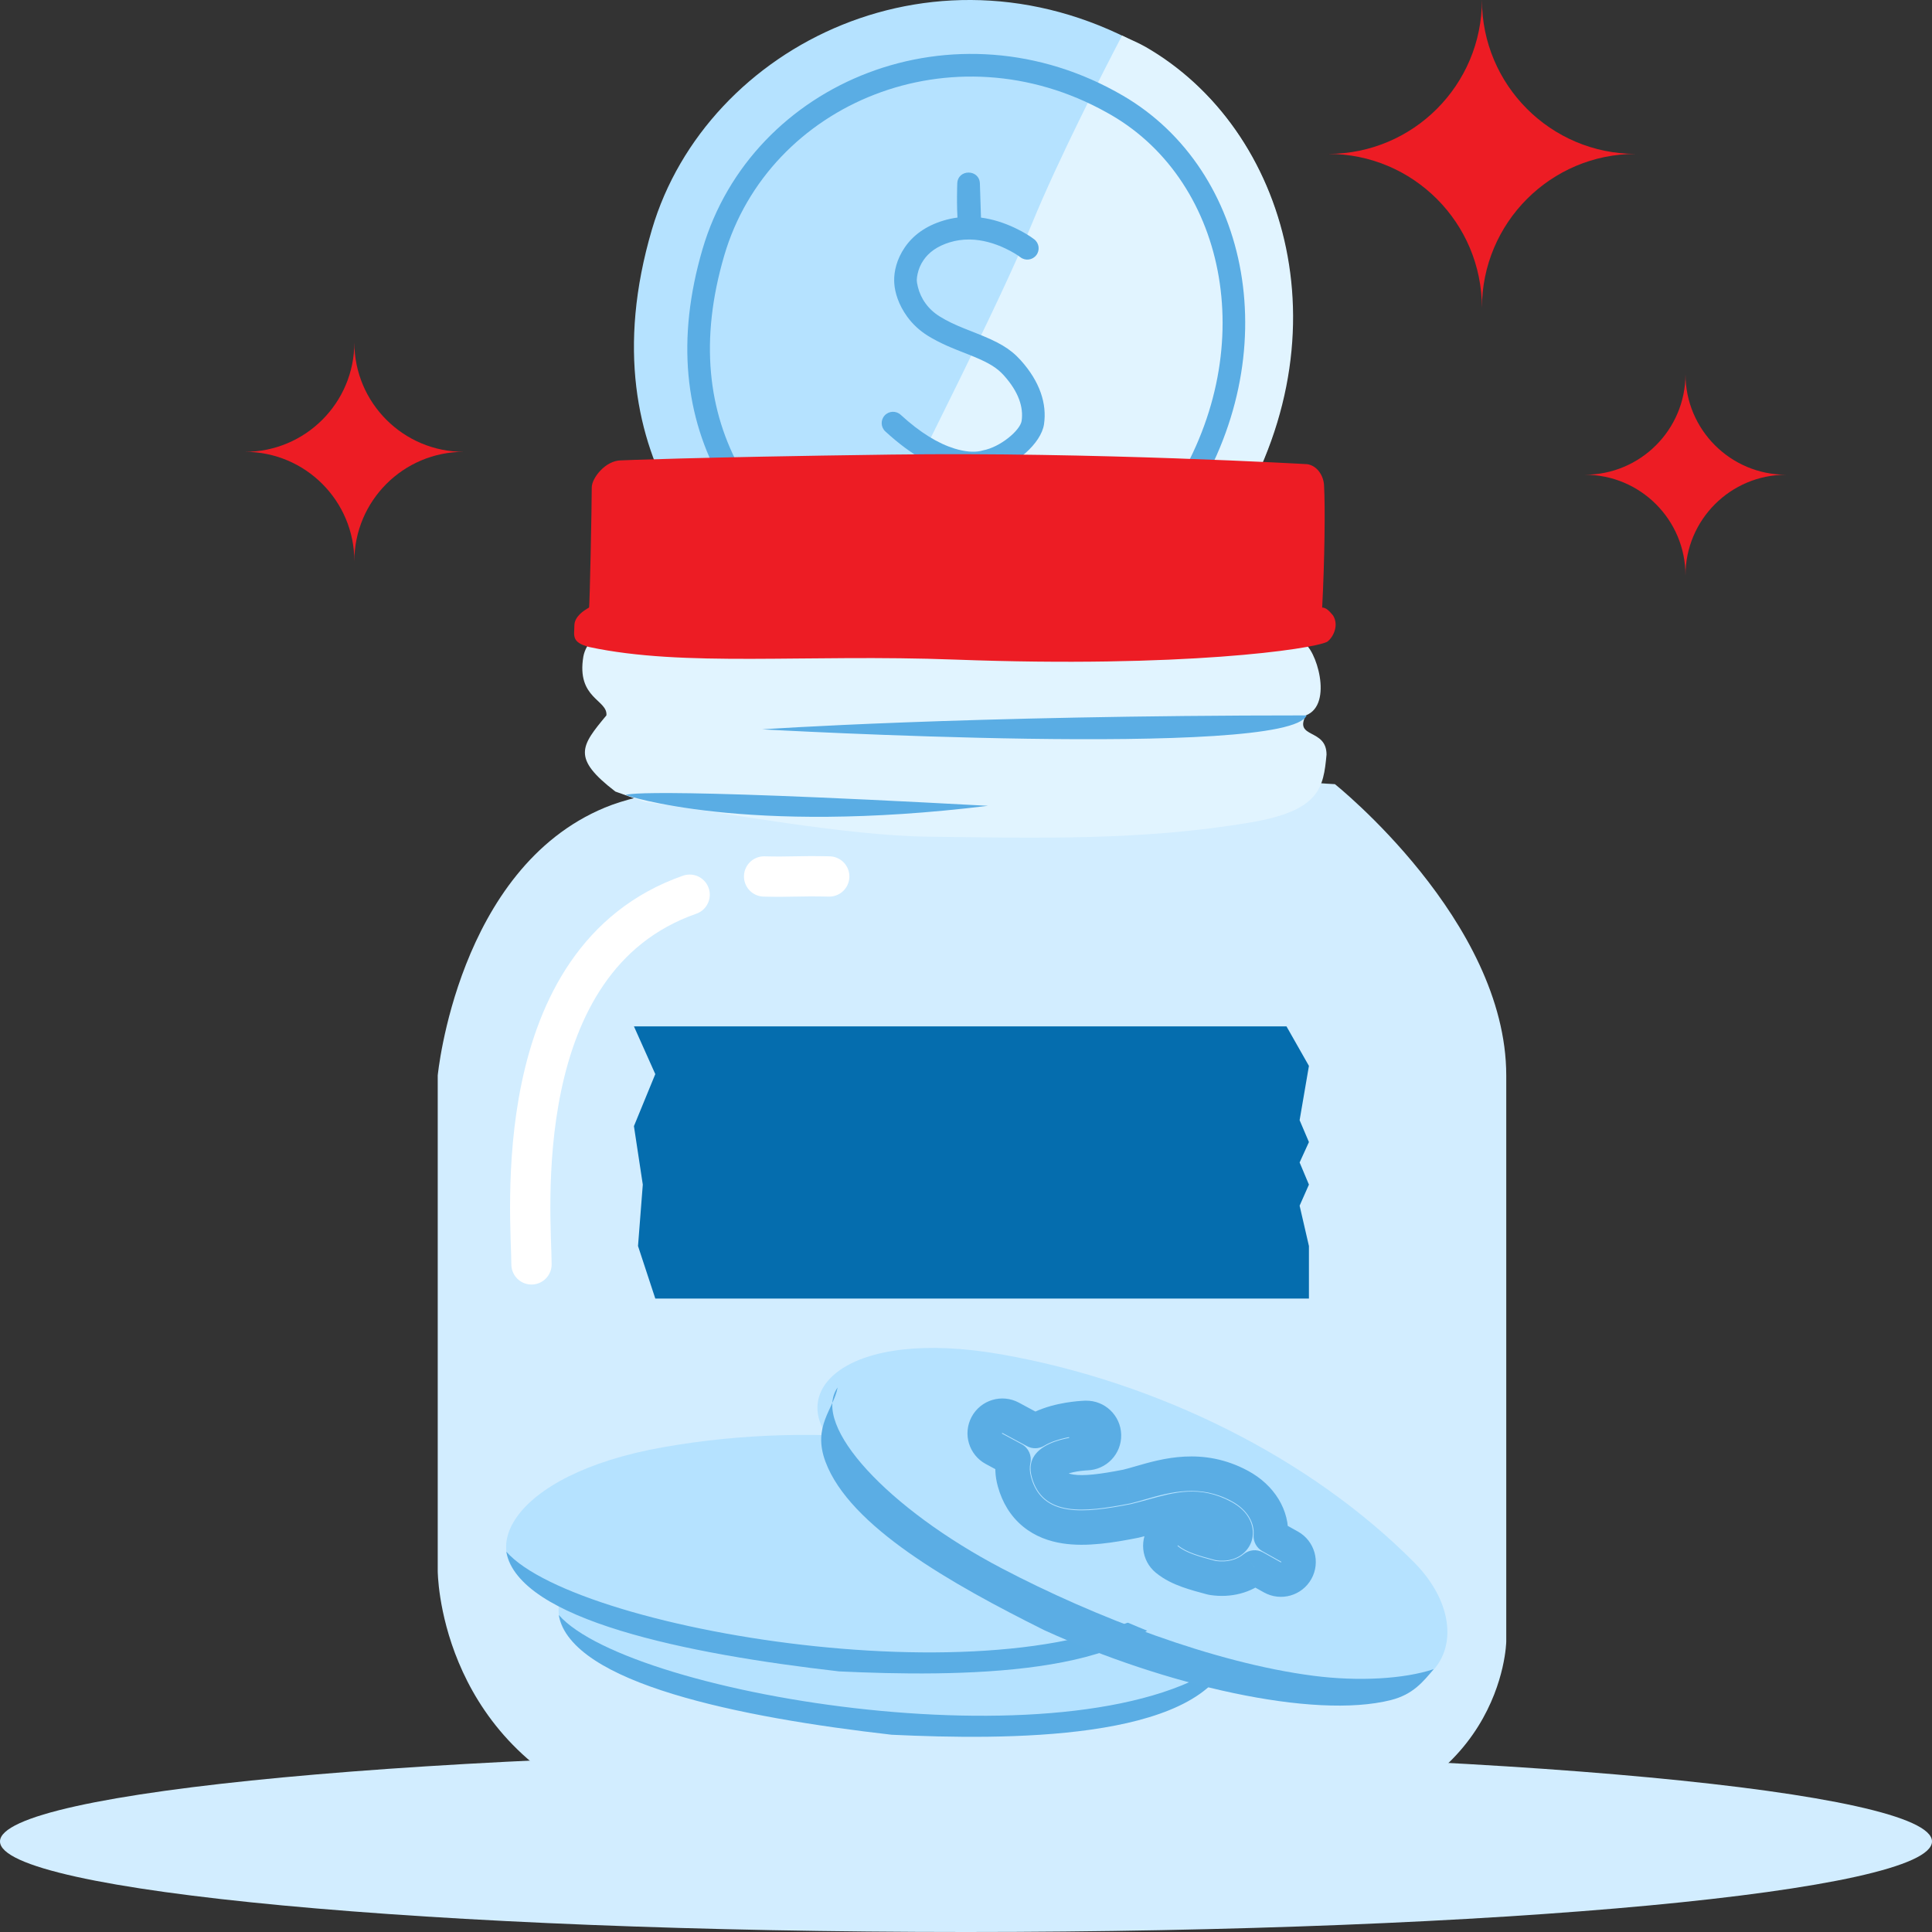 <svg width="90" height="90" viewBox="0 0 90 90" fill="none" xmlns="http://www.w3.org/2000/svg">
<rect x="0" y="0" width="90" height="90" fill="#333333" stroke="none"/>
<path fill-rule="evenodd" clip-rule="evenodd" d="M57.105 24.732C51.367 33.519 40.586 31.546 36.803 29.096C34.298 27.473 27.093 21.803 30.371 10.685C32.911 2.072 43.767 -3.329 53.511 2.316C60.02 6.087 62.843 15.945 57.105 24.732Z" fill="#B5E2FF"/>
<path fill-rule="evenodd" clip-rule="evenodd" d="M52.27 1.656C51.389 3.345 49.298 7.42 48.057 10.455C46.473 14.331 43.002 21.005 40.738 25.741C39.904 27.486 39.175 28.831 38.583 30.006C43.571 31.953 52.153 32.239 57.105 24.732C62.954 15.866 59.986 5.982 53.352 2.177C53.008 1.98 52.616 1.827 52.27 1.656Z" fill="#E1F4FF"/>
<path fill-rule="evenodd" clip-rule="evenodd" d="M32.725 11.61C31.491 15.822 31.921 19.437 33.623 22.462C34.806 24.565 36.433 26.13 38.173 27.264C40.04 28.481 43.182 29.241 46.16 29.01C49.937 28.718 53.2 26.947 55.411 23.539C59.967 16.518 58.27 7.929 52.312 4.456C44.506 -0.095 35.023 3.77 32.725 11.61ZM51.781 5.367C57.202 8.527 58.764 16.435 54.527 22.965C52.503 26.084 49.542 27.691 46.078 27.959C43.328 28.172 40.418 27.468 38.748 26.38C37.14 25.331 35.632 23.881 34.542 21.945C32.978 19.166 32.583 15.844 33.737 11.907C35.822 4.792 44.396 1.235 51.564 5.244L51.781 5.367ZM47.288 10.622C46.773 10.377 46.239 10.208 45.698 10.137L45.647 8.549C45.625 7.871 44.619 7.867 44.593 8.546L44.587 8.76L44.581 9.181L44.581 9.405C44.583 9.673 44.589 9.917 44.603 10.135C44.38 10.164 44.157 10.212 43.934 10.28C43.122 10.528 42.531 10.962 42.146 11.528C41.767 12.085 41.645 12.649 41.654 13.084L41.659 13.202C41.688 13.623 41.852 14.19 42.264 14.756C42.514 15.099 42.834 15.4 43.229 15.645C43.501 15.813 43.787 15.961 44.113 16.106C44.161 16.127 44.211 16.149 44.261 16.17L44.586 16.305L45.039 16.483L45.388 16.624C46.09 16.918 46.451 17.14 46.766 17.491C47.456 18.258 47.684 18.976 47.591 19.608C47.526 20.043 46.604 20.83 45.785 20.982L45.701 21.004L45.645 21.016C45.362 21.069 44.969 21.05 44.47 20.897C43.714 20.665 42.872 20.163 41.957 19.322C41.742 19.125 41.409 19.139 41.212 19.353C41.014 19.567 41.028 19.901 41.243 20.098C42.476 21.232 43.595 21.824 44.553 22.023L44.577 22.493L44.588 22.831L44.592 23.131C44.592 23.422 44.828 23.658 45.12 23.658C45.411 23.658 45.647 23.422 45.647 23.131C45.647 23.081 45.647 23.029 45.646 22.975L45.637 22.627L45.613 22.086C45.69 22.077 45.766 22.066 45.84 22.052L45.967 22.024L46.02 22.009L46.113 21.99C47.299 21.71 48.502 20.655 48.634 19.762C48.774 18.814 48.447 17.782 47.551 16.785C47.045 16.223 46.509 15.928 45.425 15.502L44.901 15.294L44.624 15.178L44.335 15.047C44.135 14.951 43.955 14.854 43.785 14.748C43.507 14.576 43.287 14.37 43.117 14.136C42.941 13.895 42.826 13.635 42.761 13.376C42.722 13.226 42.709 13.116 42.708 13.069L42.709 13.02C42.711 12.958 42.721 12.868 42.745 12.76C42.792 12.541 42.88 12.324 43.018 12.122C43.268 11.755 43.66 11.467 44.243 11.288C44.536 11.198 44.834 11.157 45.135 11.157C45.16 11.159 45.186 11.159 45.212 11.158C45.755 11.172 46.303 11.322 46.836 11.575C47.002 11.654 47.146 11.732 47.263 11.802L47.419 11.901C47.465 11.931 47.503 11.959 47.533 11.983C47.764 12.161 48.095 12.119 48.273 11.889C48.452 11.658 48.41 11.327 48.179 11.149C48 11.01 47.695 10.815 47.288 10.622Z" fill="#5AADE4"/>
<path fill-rule="evenodd" clip-rule="evenodd" d="M16.507 15.951C16.507 18.766 18.79 21.048 21.604 21.048C18.79 21.048 16.507 23.331 16.507 26.146C16.507 23.331 14.225 21.048 11.409 21.048C14.225 21.048 16.507 18.766 16.507 15.951" fill="#ED1C24"/>
<path fill-rule="evenodd" clip-rule="evenodd" d="M69.034 0C69.034 3.96 72.241 7.169 76.193 7.169C72.241 7.169 69.034 10.38 69.034 14.34C69.034 10.38 65.829 7.169 61.875 7.169C65.829 7.169 69.034 3.96 69.034 0" fill="#ED1C24"/>
<path fill-rule="evenodd" clip-rule="evenodd" d="M78.516 17.428C78.516 20.016 76.416 22.115 73.828 22.115C76.416 22.115 78.516 24.214 78.516 26.803C78.516 24.214 80.614 22.115 83.203 22.115C80.614 22.115 78.516 20.016 78.516 17.428" fill="#ED1C24"/>
<path fill-rule="evenodd" clip-rule="evenodd" d="M44.998 90C20.148 90 0 88.111 0 85.781C0 83.453 20.148 81.562 44.998 81.562C69.853 81.562 90 83.453 90 85.781C90 88.111 69.853 90 44.998 90Z" fill="#D2EDFF"/>
<path fill-rule="evenodd" clip-rule="evenodd" d="M62.185 36.529C62.185 36.529 70.167 42.894 70.167 50.1C70.167 57.306 70.167 76.474 70.167 76.474C70.167 76.474 70.049 84.07 60.049 85.268C50.049 86.466 35.974 87.411 28.182 84.151C20.391 80.89 20.391 73.175 20.391 73.175L20.391 50.1C20.391 50.1 21.31 40.463 28.182 37.619C35.055 34.774 62.185 36.529 62.185 36.529Z" fill="#D2EDFF"/>
<path fill-rule="evenodd" clip-rule="evenodd" d="M28.667 36.874C26.631 35.311 27.056 34.76 28.249 33.325C28.318 32.59 26.841 32.547 27.176 30.578C28.152 25.459 56.701 28.593 60.712 29.952C61.278 30.144 62.148 32.817 60.832 33.325C60.264 34.417 61.795 33.916 61.795 35.152C61.65 36.702 61.485 37.765 58.243 38.314C53.197 39.167 48.357 39.039 43.244 38.976C39.373 38.928 33.875 37.872 30.034 37.362L28.667 36.874Z" fill="#E1F4FF"/>
<path fill-rule="evenodd" clip-rule="evenodd" d="M35.504 33.976C35.504 33.976 60.011 35.358 60.869 33.326C44.81 33.326 35.504 33.976 35.504 33.976Z" fill="#5AADE4"/>
<path fill-rule="evenodd" clip-rule="evenodd" d="M29.151 37.038C29.151 37.038 34.642 38.934 46.023 37.538C29.171 36.62 29.151 37.038 29.151 37.038Z" fill="#5AADE4"/>
<path d="M35.595 40.829C36.849 40.862 37.147 40.796 38.629 40.829" stroke="white" stroke-width="1.877" stroke-linecap="round" stroke-linejoin="round"/>
<path d="M24.759 58.9C24.759 56.776 23.542 44.678 32.126 41.679" stroke="white" stroke-width="1.877" stroke-linecap="round" stroke-linejoin="round"/>
<path fill-rule="evenodd" clip-rule="evenodd" d="M27.596 77.055C24.349 75.526 26.055 71.651 33.345 70.366C40.635 69.081 48.515 69.979 54.704 72.894C58.498 74.68 58.655 78.826 53.31 79.768C47.966 80.71 34.331 80.227 27.596 77.055Z" fill="#B5E2FF"/>
<path fill-rule="evenodd" clip-rule="evenodd" d="M26.031 75.234C29.379 79.044 50.665 82.498 57.269 77.261C55.724 81.102 46.895 81.064 41.536 80.811C34.46 80.004 26.591 78.415 26.031 75.234Z" fill="#5AADE4"/>
<path fill-rule="evenodd" clip-rule="evenodd" d="M25.151 74.104C21.904 72.575 23.611 68.7 30.901 67.415C38.191 66.129 46.071 67.028 52.26 69.943C56.053 71.729 56.21 75.874 50.866 76.817C45.521 77.759 31.887 77.276 25.151 74.104Z" fill="#B5E2FF"/>
<path fill-rule="evenodd" clip-rule="evenodd" d="M23.586 72.283C26.934 76.093 48.221 79.546 54.824 74.31C53.28 78.15 44.45 78.112 39.091 77.86C32.016 77.052 24.147 75.463 23.586 72.283Z" fill="#5AADE4"/>
<path fill-rule="evenodd" clip-rule="evenodd" d="M38.973 67.414C36.445 64.867 39.373 61.809 46.663 63.095C53.953 64.38 61.051 67.92 65.87 72.776C68.823 75.752 67.553 79.701 62.209 78.758C56.864 77.816 44.217 72.698 38.973 67.414Z" fill="#B5E2FF"/>
<path fill-rule="evenodd" clip-rule="evenodd" d="M39.019 64.634C37.767 66.418 41.386 70.291 46.671 73.062C50.971 75.316 56.549 77.465 61.181 78.064C63.305 78.339 65.422 78.21 66.786 77.756C66.299 78.339 65.825 78.934 64.8 79.194C61.181 80.111 54.257 78.503 48.641 75.938C44.286 73.766 39.577 71.106 38.454 68.094C37.834 66.432 38.841 65.641 39.019 64.634Z" fill="#5BADE4"/>
<path d="M50.627 67.692L50.646 68.494L50.648 68.494L50.627 67.692ZM51.427 66.852L52.229 66.833L52.229 66.833L51.427 66.852ZM50.627 67.692L50.608 66.889L50.602 66.89L50.627 67.692ZM50.627 67.692L50.647 68.494L50.653 68.494L50.627 67.692ZM50.627 67.692L50.646 68.494L50.647 68.494L50.627 67.692ZM50.626 67.692L50.645 68.495L50.646 68.495L50.626 67.692ZM51.409 66.853C51.398 66.409 51.031 66.059 50.588 66.069C50.145 66.079 49.794 66.447 49.804 66.89L51.409 66.853ZM50.626 67.692L50.664 68.494C51.099 68.473 51.438 68.109 51.428 67.673L50.626 67.692ZM50.625 67.692L50.657 68.494L50.664 68.494L50.625 67.692ZM50.608 67.693L50.577 66.891L50.573 66.891L50.608 67.693ZM50.531 67.697L50.585 68.498L50.585 68.498L50.531 67.697ZM50.238 67.726L50.341 68.522L50.341 68.522L50.238 67.726ZM49.409 67.914L49.139 67.158L49.139 67.158L49.409 67.914ZM48.87 68.234L49.498 68.735L49.498 68.735L48.87 68.234ZM48.839 68.594L48.066 68.809L48.066 68.809L48.839 68.594ZM49.205 69.221L49.715 68.601L49.715 68.601L49.205 69.221ZM49.867 69.482L49.992 68.689L49.992 68.689L49.867 69.482ZM52.492 69.249L52.646 70.037C52.657 70.034 52.669 70.032 52.681 70.029L52.492 69.249ZM53.111 69.079L52.889 68.308L52.889 68.308L53.111 69.079ZM53.112 69.079L53.334 69.85L53.346 69.847L53.112 69.079ZM53.112 69.079L52.889 68.308L52.877 68.311L53.112 69.079ZM57.756 69.222L57.374 69.929L57.756 69.222ZM59.199 71.559L58.398 71.497C58.374 71.81 58.534 72.107 58.807 72.26L59.199 71.559ZM60.072 72.046L60.463 71.346L60.463 71.346L60.072 72.046ZM59.272 73.48L58.88 74.181L58.88 74.181L59.272 73.48ZM58.445 73.018L58.836 72.317C58.547 72.156 58.188 72.189 57.933 72.4L58.445 73.018ZM56.51 73.511L56.395 74.305L56.395 74.305L56.51 73.511ZM56.395 73.486L56.603 72.71L56.603 72.71L56.395 73.486ZM55.34 73.172L55.067 73.927L55.067 73.927L55.34 73.172ZM54.352 72.643L53.842 73.263L53.842 73.263L54.352 72.643ZM54.239 71.488L54.859 71.998L54.859 71.998L54.239 71.488ZM55.395 71.375L54.885 71.995L54.885 71.995L55.395 71.375ZM55.897 71.628L55.624 72.383L55.624 72.383L55.897 71.628ZM56.788 71.892L56.581 72.667C56.619 72.677 56.657 72.684 56.697 72.689L56.788 71.892ZM57.542 71.537L56.774 71.302L56.774 71.302L57.542 71.537ZM56.976 70.667L56.595 71.373L56.595 71.373L56.976 70.667ZM53.718 70.623L53.504 69.849L53.502 69.85L53.718 70.623ZM53.718 70.623L53.932 71.397L53.933 71.396L53.718 70.623ZM53.718 70.623L53.931 71.397L53.932 71.397L53.718 70.623ZM52.858 70.849L53.046 71.63L53.046 71.63L52.858 70.849ZM52.825 70.856L52.67 70.069L52.67 70.069L52.825 70.856ZM49.612 71.103L49.488 71.896L49.488 71.896L49.612 71.103ZM48.163 70.489L48.672 69.869L48.672 69.869L48.163 70.489ZM47.257 69.033L48.031 68.818L48.031 68.818L47.257 69.033ZM47.215 67.983L47.998 68.157C48.076 67.806 47.911 67.446 47.595 67.276L47.215 67.983ZM46.304 67.493L46.684 66.786L46.684 66.786L46.304 67.493ZM45.97 66.382L45.263 66.001L45.263 66.001L45.97 66.382ZM47.081 66.047L46.701 66.754L46.701 66.754L47.081 66.047ZM48.226 66.663L47.846 67.37C48.095 67.504 48.397 67.496 48.64 67.35L48.226 66.663ZM48.857 66.368L48.587 65.613L48.587 65.613L48.857 66.368ZM50.029 66.098L50.132 66.894L50.132 66.894L50.029 66.098ZM50.42 66.059L50.474 66.86L50.474 66.86L50.42 66.059ZM50.536 66.053L50.505 65.251L50.501 65.251L50.536 66.053ZM50.57 66.052L50.545 65.249L50.539 65.249L50.57 66.052ZM50.581 66.051L50.559 65.249L50.556 65.249L50.581 66.051ZM50.585 66.051L50.564 65.249L50.563 65.249L50.585 66.051ZM50.586 66.051L50.566 65.249L50.566 65.249L50.586 66.051ZM50.587 66.051L50.606 66.853L50.606 66.853L50.587 66.051ZM50.606 66.842L49.803 66.861C49.814 67.304 50.181 67.655 50.625 67.645C51.068 67.634 51.419 67.267 51.408 66.823L50.606 66.842ZM50.587 66.051L50.568 65.249C50.355 65.254 50.153 65.343 50.007 65.497C49.859 65.651 49.78 65.857 49.785 66.07L50.587 66.051ZM50.648 68.494C51.543 68.472 52.251 67.729 52.229 66.833L50.624 66.871C50.625 66.875 50.624 66.877 50.624 66.878C50.623 66.879 50.622 66.882 50.62 66.884C50.617 66.886 50.615 66.888 50.614 66.888C50.613 66.889 50.611 66.889 50.607 66.89L50.648 68.494ZM50.646 68.494L50.646 68.494L50.608 66.89L50.608 66.89L50.646 68.494ZM50.653 68.494L50.653 68.494L50.602 66.89L50.602 66.89L50.653 68.494ZM50.647 68.494L50.647 68.494L50.607 66.89L50.606 66.89L50.647 68.494ZM50.646 68.495L50.646 68.494L50.607 66.89L50.607 66.89L50.646 68.495ZM50.607 66.89C50.607 66.89 50.613 66.889 50.618 66.889C50.624 66.889 50.641 66.889 50.652 66.89C50.682 66.891 50.728 66.894 50.784 66.905C50.91 66.93 51.038 66.987 51.149 67.083C51.249 67.169 51.307 67.261 51.337 67.32C51.368 67.379 51.385 67.43 51.394 67.459C51.411 67.515 51.418 67.561 51.42 67.575C51.423 67.594 51.425 67.61 51.425 67.617C51.427 67.633 51.427 67.645 51.428 67.648C51.428 67.653 51.428 67.656 51.428 67.658C51.428 67.662 51.428 67.664 51.428 67.657C51.428 67.646 51.427 67.621 51.426 67.57C51.423 67.468 51.419 67.263 51.409 66.853L49.804 66.89C49.814 67.301 49.819 67.506 49.821 67.609C49.822 67.66 49.823 67.687 49.823 67.701C49.824 67.707 49.824 67.716 49.824 67.723C49.824 67.725 49.824 67.73 49.825 67.735C49.825 67.739 49.825 67.751 49.827 67.766C49.828 67.774 49.829 67.79 49.832 67.809C49.834 67.823 49.841 67.868 49.858 67.925C49.866 67.952 49.92 68.144 50.103 68.301C50.356 68.518 50.644 68.495 50.645 68.495L50.607 66.89ZM49.804 66.89L49.823 67.711L51.428 67.673L51.409 66.853L49.804 66.89ZM50.664 68.494L50.664 68.494L50.587 66.89L50.586 66.89L50.664 68.494ZM50.64 68.495L50.657 68.494L50.593 66.89L50.577 66.891L50.64 68.495ZM50.585 68.498C50.613 68.496 50.633 68.495 50.643 68.495L50.573 66.891C50.551 66.892 50.518 66.894 50.477 66.896L50.585 68.498ZM50.341 68.522C50.443 68.509 50.529 68.502 50.585 68.498L50.477 66.896C50.394 66.902 50.276 66.912 50.136 66.93L50.341 68.522ZM49.679 68.67C49.881 68.598 50.124 68.55 50.341 68.522L50.136 66.93C49.857 66.966 49.49 67.033 49.139 67.158L49.679 68.67ZM49.498 68.735C49.478 68.759 49.464 68.771 49.463 68.772C49.46 68.774 49.466 68.769 49.482 68.759C49.514 68.739 49.577 68.707 49.679 68.67L49.139 67.158C48.788 67.284 48.456 67.467 48.243 67.733L49.498 68.735ZM49.613 68.38C49.601 68.338 49.624 68.393 49.603 68.5C49.593 68.556 49.573 68.611 49.546 68.66C49.521 68.706 49.497 68.736 49.498 68.735L48.243 67.733C48.189 67.801 48.074 67.954 48.028 68.194C47.986 68.411 48.014 68.621 48.066 68.809L49.613 68.38ZM49.715 68.601C49.712 68.599 49.702 68.591 49.687 68.566C49.67 68.539 49.641 68.483 49.613 68.38L48.066 68.809C48.194 69.274 48.411 69.608 48.695 69.841L49.715 68.601ZM49.992 68.689C49.782 68.656 49.72 68.606 49.715 68.601L48.695 69.841C48.98 70.075 49.335 70.211 49.743 70.275L49.992 68.689ZM52.337 68.461C51.231 68.678 50.484 68.766 49.992 68.689L49.743 70.275C50.555 70.403 51.571 70.247 52.646 70.037L52.337 68.461ZM52.889 68.308C52.665 68.373 52.475 68.427 52.302 68.469L52.681 70.029C52.893 69.978 53.117 69.913 53.334 69.85L52.889 68.308ZM52.889 68.308L52.889 68.308L53.334 69.85L53.334 69.85L52.889 68.308ZM52.877 68.311L52.877 68.311L53.346 69.847L53.346 69.847L52.877 68.311ZM58.137 68.516C56.032 67.38 54.103 67.958 52.889 68.308L53.334 69.85C54.565 69.496 55.9 69.133 57.374 69.929L58.137 68.516ZM59.999 71.621C60.097 70.347 59.357 69.174 58.137 68.516L57.374 69.929C58.142 70.343 58.439 70.968 58.398 71.497L59.999 71.621ZM58.807 72.26L59.68 72.747L60.463 71.346L59.59 70.858L58.807 72.26ZM59.68 72.747C59.684 72.749 59.685 72.751 59.686 72.751C59.687 72.753 59.688 72.755 59.689 72.758C59.69 72.761 59.69 72.764 59.69 72.765C59.69 72.766 59.689 72.768 59.687 72.772L61.089 73.554C61.526 72.772 61.246 71.783 60.463 71.346L59.68 72.747ZM59.687 72.772C59.685 72.775 59.684 72.777 59.683 72.777C59.682 72.778 59.68 72.78 59.677 72.78C59.673 72.781 59.671 72.781 59.669 72.781C59.668 72.781 59.666 72.781 59.663 72.779L58.88 74.181C59.663 74.618 60.652 74.337 61.089 73.554L59.687 72.772ZM59.663 72.779L58.836 72.317L58.053 73.719L58.88 74.181L59.663 72.779ZM56.395 74.305C57.36 74.445 58.277 74.198 58.956 73.637L57.933 72.4C57.632 72.649 57.18 72.796 56.625 72.716L56.395 74.305ZM56.208 74.266C56.27 74.283 56.332 74.296 56.395 74.305L56.625 72.716C56.625 72.716 56.624 72.716 56.623 72.716L56.208 74.266ZM56.187 74.261L56.208 74.266L56.623 72.716L56.603 72.71L56.187 74.261ZM55.067 73.927C55.434 74.059 55.836 74.167 56.187 74.261L56.603 72.71C56.237 72.612 55.903 72.522 55.612 72.417L55.067 73.927ZM53.842 73.263C54.245 73.594 54.692 73.792 55.067 73.927L55.612 72.417C55.316 72.311 55.062 72.188 54.862 72.023L53.842 73.263ZM53.62 70.978C53.05 71.671 53.15 72.694 53.842 73.263L54.862 72.023C54.859 72.02 54.858 72.019 54.857 72.018C54.857 72.016 54.856 72.014 54.855 72.011C54.855 72.008 54.855 72.005 54.856 72.004C54.856 72.002 54.857 72.001 54.859 71.998L53.62 70.978ZM55.904 70.755C55.212 70.186 54.189 70.285 53.62 70.978L54.859 71.998C54.862 71.995 54.864 71.994 54.865 71.993C54.866 71.992 54.869 71.991 54.872 71.991C54.875 71.991 54.877 71.991 54.879 71.992C54.88 71.992 54.882 71.993 54.885 71.995L55.904 70.755ZM56.169 70.873C56.065 70.836 55.996 70.805 55.953 70.782C55.909 70.76 55.898 70.75 55.904 70.755L54.885 71.995C55.081 72.156 55.33 72.277 55.624 72.383L56.169 70.873ZM56.996 71.116C56.63 71.018 56.376 70.948 56.169 70.873L55.624 72.383C55.907 72.485 56.228 72.572 56.581 72.667L56.996 71.116ZM56.774 71.302C56.8 71.218 56.849 71.156 56.906 71.119C56.971 71.079 56.987 71.106 56.88 71.094L56.697 72.689C57.094 72.735 57.462 72.668 57.764 72.476C58.06 72.289 58.234 72.02 58.31 71.771L56.774 71.302ZM56.595 71.373C56.785 71.476 56.793 71.538 56.775 71.499C56.759 71.463 56.746 71.395 56.774 71.302L58.31 71.771C58.387 71.518 58.395 71.179 58.234 70.83C58.073 70.478 57.774 70.186 57.357 69.96L56.595 71.373ZM53.931 71.397C55.142 71.063 55.752 70.919 56.595 71.373L57.357 69.96C55.889 69.168 54.682 69.525 53.504 69.849L53.931 71.397ZM53.933 71.396L53.933 71.396L53.502 69.85L53.502 69.85L53.933 71.396ZM53.932 71.397L53.932 71.397L53.503 69.85L53.503 69.85L53.932 71.397ZM53.046 71.63C53.366 71.553 53.663 71.471 53.931 71.397L53.504 69.849C53.233 69.924 52.961 69.999 52.671 70.069L53.046 71.63ZM52.979 71.644C53.002 71.64 53.024 71.635 53.046 71.63L52.671 70.069C52.671 70.069 52.671 70.069 52.67 70.069L52.979 71.644ZM49.488 71.896C50.63 72.076 51.927 71.85 52.979 71.644L52.67 70.069C51.589 70.281 50.56 70.44 49.737 70.311L49.488 71.896ZM47.653 71.109C48.224 71.579 48.879 71.801 49.488 71.896L49.737 70.311C49.325 70.246 48.964 70.109 48.672 69.869L47.653 71.109ZM46.484 69.247C46.688 69.986 47.069 70.629 47.653 71.109L48.672 69.869C48.381 69.63 48.161 69.289 48.031 68.818L46.484 69.247ZM46.431 67.809C46.328 68.272 46.348 68.759 46.484 69.247L48.031 68.818C47.959 68.558 47.958 68.338 47.998 68.157L46.431 67.809ZM45.924 68.2L46.835 68.69L47.595 67.276L46.684 66.786L45.924 68.2ZM45.263 66.001C44.838 66.791 45.134 67.775 45.924 68.2L46.684 66.786C46.681 66.784 46.679 66.783 46.679 66.782C46.678 66.781 46.676 66.778 46.675 66.775C46.675 66.772 46.674 66.77 46.675 66.768C46.675 66.767 46.675 66.765 46.677 66.762L45.263 66.001ZM47.462 65.34C46.672 64.916 45.688 65.212 45.263 66.001L46.677 66.762C46.679 66.758 46.68 66.757 46.681 66.756C46.682 66.755 46.684 66.754 46.688 66.753C46.691 66.752 46.693 66.752 46.695 66.752C46.696 66.752 46.698 66.752 46.701 66.754L47.462 65.34ZM48.606 65.956L47.462 65.34L46.701 66.754L47.846 67.37L48.606 65.956ZM48.587 65.613C48.352 65.697 48.082 65.812 47.812 65.975L48.64 67.35C48.795 67.257 48.963 67.183 49.127 67.124L48.587 65.613ZM49.927 65.302C49.583 65.346 49.089 65.433 48.587 65.613L49.127 67.124C49.481 66.998 49.851 66.93 50.132 66.894L49.927 65.302ZM50.366 65.259C50.256 65.266 50.105 65.279 49.927 65.302L50.132 66.894C50.272 66.876 50.391 66.866 50.474 66.86L50.366 65.259ZM50.501 65.251C50.467 65.252 50.421 65.255 50.366 65.259L50.474 66.86C50.516 66.857 50.549 66.856 50.571 66.855L50.501 65.251ZM50.539 65.249L50.505 65.251L50.567 66.855L50.602 66.854L50.539 65.249ZM50.556 65.249L50.545 65.249L50.595 66.854L50.606 66.853L50.556 65.249ZM50.563 65.249L50.559 65.249L50.603 66.853L50.606 66.853L50.563 65.249ZM50.566 65.249L50.564 65.249L50.605 66.853L50.606 66.853L50.566 65.249ZM50.567 65.249L50.566 65.249L50.606 66.853L50.606 66.853L50.567 65.249ZM51.408 66.823C51.399 66.428 51.394 66.23 51.392 66.13C51.391 66.081 51.39 66.055 51.389 66.041C51.389 66.035 51.389 66.026 51.389 66.017C51.389 66.014 51.388 66.009 51.388 66.003C51.388 65.998 51.387 65.983 51.385 65.964C51.384 65.955 51.382 65.936 51.377 65.912C51.374 65.895 51.364 65.84 51.34 65.773C51.322 65.725 51.249 65.534 51.044 65.391C50.931 65.313 50.813 65.274 50.711 65.258C50.665 65.251 50.627 65.249 50.604 65.249C50.594 65.248 50.581 65.248 50.576 65.248C50.572 65.249 50.567 65.249 50.567 65.249L50.606 66.853C50.606 66.853 50.602 66.854 50.597 66.854C50.593 66.854 50.579 66.854 50.57 66.853C50.546 66.853 50.508 66.851 50.462 66.844C50.361 66.828 50.243 66.789 50.13 66.711C49.924 66.568 49.852 66.377 49.834 66.329C49.809 66.262 49.799 66.207 49.796 66.19C49.792 66.166 49.79 66.147 49.789 66.138C49.787 66.119 49.786 66.105 49.786 66.101C49.785 66.095 49.785 66.09 49.785 66.088C49.785 66.082 49.785 66.079 49.785 66.086C49.785 66.097 49.786 66.12 49.787 66.17C49.789 66.268 49.794 66.466 49.803 66.861L51.408 66.823ZM49.785 66.07L49.803 66.861L51.408 66.823L51.39 66.032L49.785 66.07ZM52.229 66.833C52.208 65.937 51.465 65.228 50.568 65.249L50.606 66.853C50.61 66.853 50.612 66.854 50.613 66.854C50.614 66.855 50.617 66.856 50.619 66.859C50.621 66.861 50.623 66.863 50.623 66.864C50.624 66.865 50.624 66.867 50.624 66.871L52.229 66.833Z" fill="#5AADE4"/>
<path fill-rule="evenodd" clip-rule="evenodd" d="M60.894 21.623C61.364 21.692 61.655 22.164 61.679 22.603C61.737 23.62 61.708 26.083 61.592 28.303C61.773 28.303 61.917 28.454 62.099 28.671C62.389 29.138 62.097 29.703 61.824 29.898C61.131 30.245 55.073 31.123 44.508 30.727C37.464 30.463 31.887 31.091 27.439 30.139C26.6 29.918 26.756 29.598 26.756 29.151C26.756 28.719 27.192 28.444 27.439 28.303C27.472 28.285 27.566 23.599 27.566 22.708C27.566 22.272 28.202 21.446 28.938 21.446C28.938 21.446 32.083 21.303 41.517 21.176C50.951 21.048 60.894 21.623 60.894 21.623Z" fill="#ED1C24"/>
<path fill-rule="evenodd" clip-rule="evenodd" d="M29.531 47.812H59.929L60.975 49.654L60.541 52.183L60.975 53.202L60.541 54.152L60.975 55.184L60.541 56.165L60.975 58.044V60.491H30.526L29.721 58.044L29.944 55.184L29.531 52.46L30.526 50.036L29.531 47.812Z" fill="#056DAE"/>
</svg>
